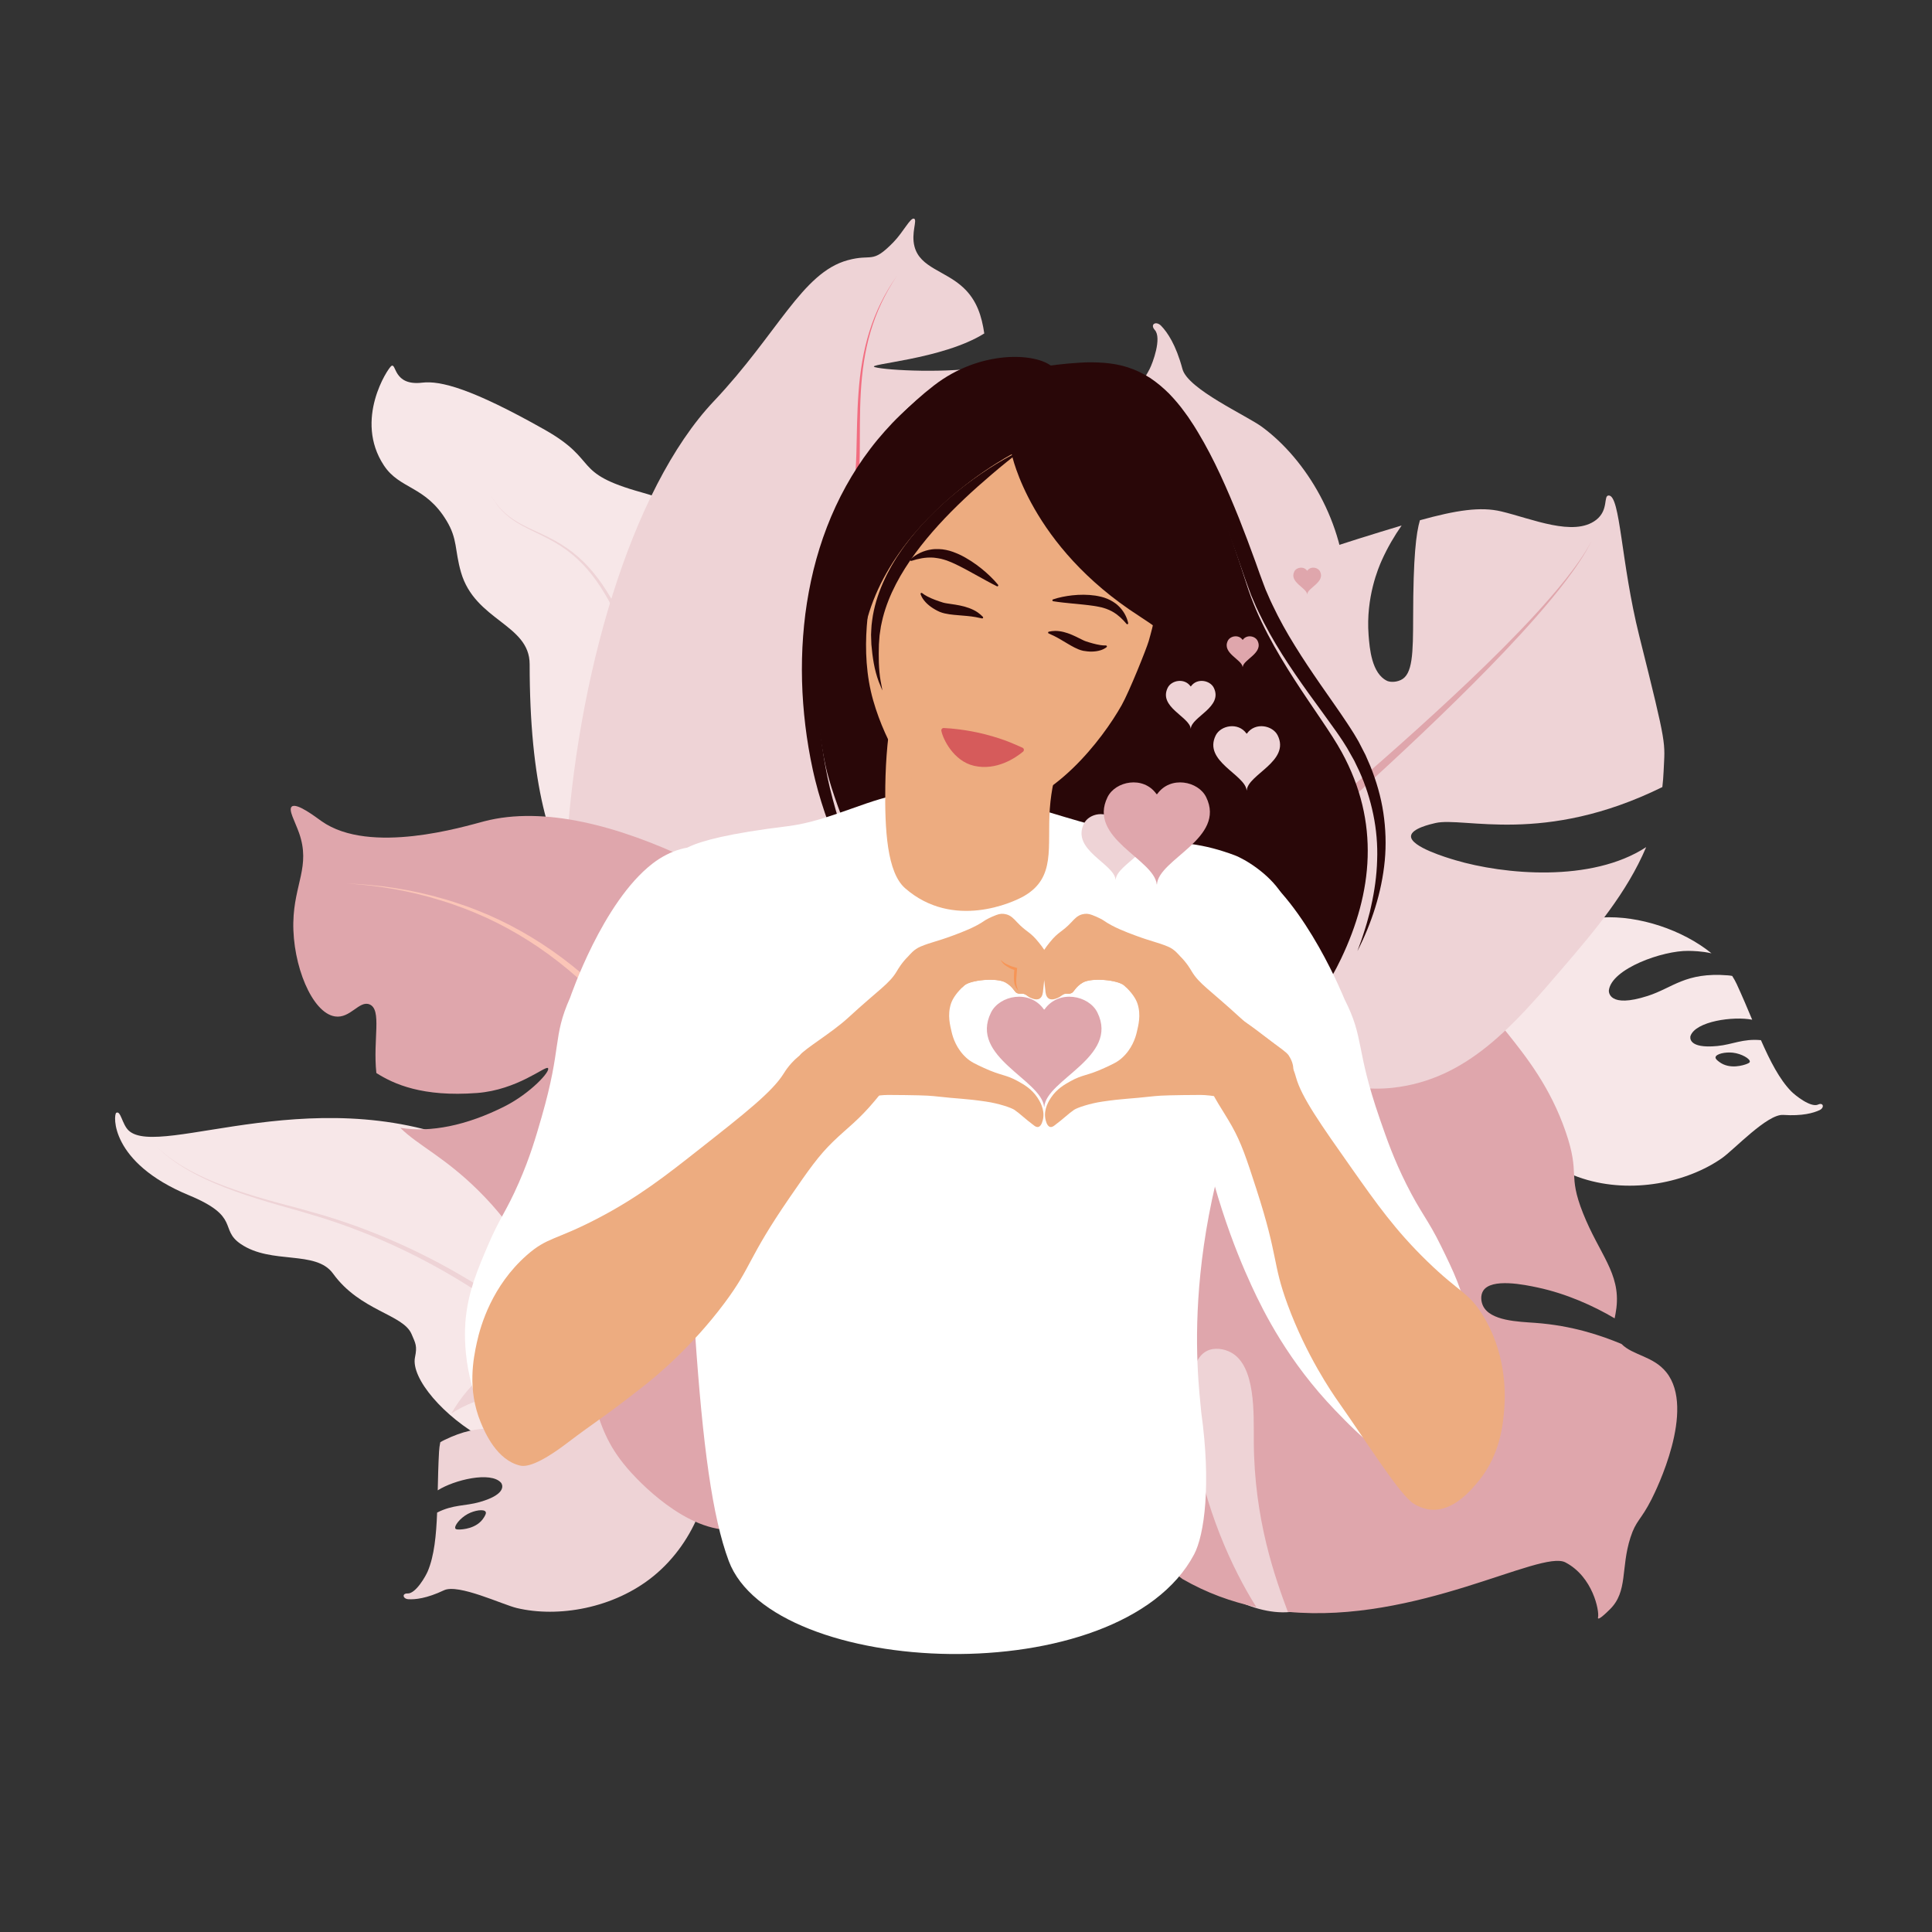 <svg xmlns="http://www.w3.org/2000/svg" id="Layer_1" viewBox="0 0 1000 1000"><rect x="0" y="0" width="1000" height="1000" fill="#333333" stroke="none"/><defs><style> .cls-1 { fill: #f26d80; } .cls-2 { fill: #eed3d6; } .cls-3 { fill: #fbc5b7; } .cls-4 { fill: #290708; } .cls-5 { fill: #f79556; } .cls-6 { fill: #fff; } .cls-7 { fill: #edac80; } .cls-8 { fill: #dfa6ac; } .cls-9 { fill: #d65b5b; } .cls-10 { fill: #f7e7e8; } </style></defs><path class="cls-10" d="M387.03,289.63c-27.45,28.76-62.05,29.63-62.44,28.49-.49-1.4,31.88-7,54.73-36.65-12.47-11.95-28.05-21.3-47.28-26.63-36.7-10.18-21.39-16.2-50.13-32.43-37.7-21.3-53.98-25.47-63.34-24.35-15.14,1.82-13.29-10.43-16.01-8.63-1.78,1.17-19.46,27.78-3.87,51.45,8.22,12.49,21.44,10.44,32.41,28.58,5.85,9.67,4.16,15.06,7.5,26.71,7.22,25.15,35.55,26.87,35.55,47.64,0,123.21,40.94,138.72,79.04,146.61,20.99,4.34,21.14-14.46,33.82-9.41,33.21,13.22,59.49-121.86.03-191.38Z"></path><path class="cls-2" d="M363.58,354.3c1.83,1.65,3.72,3.23,5.5,4.93l5.27,5.19,5.03,5.44c1.69,1.8,3.22,3.74,4.83,5.61,12.55,15.26,22.76,32.35,31.79,49.96,4.46,8.84,8.61,17.85,12.53,26.95,3.91,9.11,7.5,18.36,10.97,27.65,6.82,18.63,12.91,37.53,18.33,56.63,5.46,19.09,10.33,38.35,14.72,57.72,4.4,19.37,8.37,38.84,11.95,58.38,8.23,45.24,14.59,90.82,19.4,136.55h12.23c-5.77-46.37-13.12-92.53-22.39-138.34-3.98-19.59-8.37-39.09-13.18-58.5-4.8-19.41-10.09-38.7-15.96-57.82-5.84-19.13-12.35-38.06-19.6-56.72-3.68-9.31-7.5-18.56-11.62-27.69-4.14-9.12-8.51-18.14-13.2-27-9.49-17.64-20.17-34.77-33.27-50.06-1.68-1.87-3.28-3.82-5.03-5.62l-5.22-5.43-5.48-5.19c-1.85-1.7-3.82-3.28-5.73-4.93-1.97-1.57-3.99-3.09-6.02-4.58-2.09-1.41-4.14-2.88-6.32-4.15-4.27-2.67-8.76-4.95-13.05-7.37-4.3-2.41-8.34-5.17-11.72-8.68-3.39-3.49-6.31-7.48-8.74-11.77-1.25-2.11-2.49-4.29-3.72-6.48-1.29-2.15-2.61-4.29-4.04-6.35-2.84-4.14-6.01-8.06-9.57-11.61-3.57-3.54-7.54-6.67-11.81-9.3-4.26-2.64-8.8-4.77-13.33-6.84-4.52-2.08-9.05-4.18-13.04-7.16-1.99-1.48-3.84-3.15-5.49-5.01-1.63-1.88-3.05-3.93-4.32-6.07,1.23,2.16,2.61,4.25,4.21,6.17,1.62,1.9,3.45,3.62,5.42,5.15,3.96,3.08,8.49,5.28,12.97,7.45,4.49,2.16,8.95,4.36,13.11,7.05,4.16,2.68,8,5.83,11.44,9.38,3.43,3.56,6.47,7.48,9.18,11.61,1.37,2.06,2.62,4.19,3.86,6.33,1.17,2.17,2.35,4.35,3.6,6.55,2.39,4.42,5.31,8.6,8.79,12.32,3.47,3.74,7.69,6.75,12.02,9.28,4.34,2.55,8.7,4.87,12.83,7.57,2.1,1.29,4.07,2.77,6.09,4.18,1.96,1.49,3.89,3.02,5.78,4.58Z"></path><path class="cls-10" d="M214.81,702.49c1.21-5.86.29-7.09-1.78-11.96-4.37-10.32-26.62-11.92-40.65-31.33-8.92-12.34-31.9-4.5-47.79-15.33-11.31-7.7.19-14.04-26.84-25.23-41.1-17-39.05-41.81-37.58-42.65,2.35-1.34,3,5.92,6.41,9.15,16.02,15.14,100.66-28.96,183.53,10.33,36.07,17.1,63.32,44.05,74.98,81.14,8.54,27.17,1.44,42.6-8.82,41.46-12.14-1.35-2.39,5.2-8.17,16.71-24.03,47.84-97.81-10.38-93.29-32.29Z"></path><path class="cls-2" d="M599.62,783.87c1.21-5.86.29-7.09-1.78-11.96-4.37-10.32-26.62-11.92-40.65-31.33-8.92-12.34-31.9-4.5-47.79-15.32-11.31-7.7.19-14.04-26.84-25.23-41.1-17-39.05-41.81-37.58-42.65,2.35-1.34,3,5.92,6.41,9.15,16.02,15.14,100.66-28.96,183.53,10.33,36.07,17.1,63.32,44.05,74.98,81.14,8.54,27.17,1.44,42.6-8.82,41.46-12.14-1.35-2.39,5.2-8.17,16.71-24.03,47.84-97.81-10.38-93.29-32.29Z"></path><path class="cls-2" d="M372.07,789.31c-14.36-21-30.1-41.06-47.46-59.67-21.53-23.02-45.58-43.75-72.02-60.91-26.4-17.17-55.19-30.69-85.31-39.72-3.78-1.07-7.55-2.18-11.34-3.22l-11.36-3.04c-7.56-2.06-15.09-4.23-22.5-6.76-7.4-2.54-14.7-5.45-21.66-9.04-6.96-3.58-13.58-7.91-19.26-13.33,5.6,5.51,12.17,9.96,19.09,13.66,6.93,3.71,14.2,6.74,21.59,9.4,7.39,2.66,14.91,4.95,22.45,7.13l11.32,3.21c3.76,1.09,7.5,2.26,11.24,3.38,29.85,9.45,58.22,23.33,84.13,40.77,25.94,17.42,49.44,38.32,70.39,61.44,16.05,17.76,30.65,36.8,43.98,56.68h6.73Z"></path><path class="cls-2" d="M210.98,824.78c4.27.13,9.41-9.07,10.42-11.48,3.37-8,4.39-18.56,4.85-30.39,8.36-4.26,14.46-3.28,22.05-5.46,15-4.29,11.4-9.57,11.06-9.96-5.27-6.09-24.33-1.49-32.79,3.91.15-6.5.29-13.24.68-20.05.09-1.59.31-3.2.63-4.83.61-.38,1.25-.75,1.97-1.1,19.82-9.7,28.8-4.44,42.55-5.33,21.21-1.38,17.94-9.45,17.61-10.07-5.4-9.9-33.45-8.98-45.81-3.88-2.11.87-6.28,2.6-10.62,5.55,18.71-33.34,73.32-61.66,91.12-19.47,4.08,9.68,11.28-.4,25.29,5.82,11.89,5.28,14.73,20.65,15.83,25.48,5.56,24.39-5.77,54.42-27.44,72.16-20.68,16.93-49.63,21.71-70.91,16.63-7.4-1.77-30.25-12.7-37.68-9.18-9,4.26-14.9,4.83-18.42,4.62-2.92-.18-3.42-3.07-.4-2.98ZM235.72,791.21c.18.28.57.49,2.08.46,1.26-.02,9.13-.31,12.72-6.3.62-1.03,1.27-2.13.84-2.87-.87-1.51-5.7-.79-9.25,1.12-3.99,2.15-7.22,6.27-6.39,7.59Z"></path><path class="cls-10" d="M941.04,571.73c-3.92,1.69-12.08-4.98-13.91-6.85-6.07-6.21-10.9-15.65-15.67-26.49-9.34-.89-14.65,2.25-22.52,3.02-15.53,1.52-14.11-4.72-13.94-5.2,2.66-7.6,22.09-10.32,31.93-8.41-2.52-6-5.13-12.21-7.99-18.4-.67-1.45-1.47-2.87-2.36-4.26-.7-.13-1.44-.24-2.23-.3-22-1.75-28.42,6.45-41.53,10.66-20.24,6.51-20.16-2.2-20.07-2.9,1.39-11.19,27.82-20.63,41.19-20.43,2.28.04,6.79.12,11.92,1.26-29.65-24.15-90.84-30.43-91.91,15.34-.25,10.5-10.64,3.77-21.38,14.7-9.12,9.28-6.12,24.61-5.37,29.51,3.78,24.73,25.35,48.5,52.02,57.04,25.45,8.15,54.14,1.97,72.06-10.57,6.23-4.36,23.48-22.92,31.68-22.37,9.93.66,15.63-.98,18.83-2.47,2.65-1.24,2.06-4.11-.72-2.92ZM905.7,549.58c-.06.33-.35.66-1.76,1.19-1.18.44-8.61,3.07-14.14-1.19-.95-.73-1.96-1.51-1.84-2.36.25-1.72,5.02-2.82,9.01-2.35,4.5.53,9.01,3.18,8.73,4.71Z"></path><path class="cls-8" d="M597.4,805.7c-.73-.65-1.52-1.34-2.37-2.08-21.34-18.49-80.45-65.39-88.02-138.97-1.08-10.45-1.4-41.13,17.78-56.4,25.39-20.2,41.79-21.33,78.2-13.92,15.02,3.06-4.39-25.16,1.91-53.18.6-2.67,8.34-34.91,36.51-52.15,44.75-27.39,100.5,7.93,102.82,9.45,14.5,9.49,23.45,20.67,35.69,35.96,10.3,12.86,22.57,28.46,30.46,51.36,7.73,22.45.84,21.68,8.99,42.17,8.45,21.25,19.41,31.03,17.29,48.98-.25,2.15-.63,3.88-.92,5.45-10.97-6.5-25.09-12.82-39.91-15.97-6.41-1.36-24.02-5.11-28.2,1.81-1.37,2.27-1.08,5.32-.11,7.5,3.62,8.07,18.59,8.38,27.06,9,19.22,1.4,34.19,6.54,44.71,10.93,5.87,5.97,16.51,6.23,23.25,14.71,15.3,19.24-5.32,60.98-7.69,65.65-5.62,11.1-8.04,10.81-10.94,19.86-5.08,15.85-1.22,27.85-10.61,37.12-2.14,2.11-6.71,6.53-6.15,4.06.72-3.14-2.62-20.9-16.91-28.35-12.87-6.71-76.74,31.87-143.65,25.6-6.58-17.68-17.44-47.7-17.63-88.24-.07-14.18,1.13-39.13-11.9-46.07-3.52-1.88-8.57-2.7-12.5-.67-12,6.18-7.76,35.91-6.22,46.74,4.79,33.61,19.24,65.75,31.95,85.79-12.89-2.72-25.74-7.34-38.23-14.54-1.1-.64-13.71-10.73-14.67-11.59Z"></path><path class="cls-2" d="M369.47,207.68c33.21-35.15,45.64-66.5,69.24-72.98,12.98-3.57,12.41,2.27,23.7-9.31,5.19-5.32,8.84-12.98,10.73-12.2,1.77.73-1.65,7.38.21,14.44,2.91,11.02,15.92,12.46,25.35,21.32,7.03,6.6,9.46,14.86,10.76,23.64-21.66,13.62-62.46,15.86-56.57,17.46,6.07,1.65,38.19,3.38,58.59-.44,5.02,35.48,21.63,43.18,37.42,83.1,12.06,30.49,10.51,46.58,16.28,90.2,17.57,132.81,54.88,157.24,33.83,214.94-2.34,6.42-34.22,58.75-69.15,64.29-20.98,3.32-29.66-12.4-57.41-9.81-27.09,2.53-32.97,18.84-59.92,25.29,0,0-18.06,5.49-57.3-12.72-99.05-45.97-71.66-346.32,14.22-437.21Z"></path><path class="cls-8" d="M151.83,477.37c.38-19.79,8.99-28.95,3.01-46.11-2.14-6.13-5.72-12.1-3.83-13.76,2.54-2.22,12.48,5.47,15.45,7.56,25.09,17.67,73.92,2.71,84.17.04,61.98-16.13,154.91,41.95,200.1,81.33,20.94,18.25,104.29,90.88,97.07,183.48-.27,3.43,3.92,68.87-40.64,82.14-28.25,8.41-45.59-22.95-76.02-9.98-19.96,8.51-26.52,24.27-45.63,28.93-25.44,6.21-52.65-21.97-58.9-28.86-22.56-24.86-14.56-39.66-38.8-86.47-11.35-21.92-20.89-40.33-40.16-59.4-17.7-17.52-31.29-23.4-40.46-32.51,15.66,2.56,34.25-1.17,53.91-11.06,13.44-6.76,24.18-18.44,22.49-19.88-1.42-1.21-15.82,11.33-36.68,12.91-28.24,2.14-43.06-4.6-52.11-10.34-1.84-17.46,3.02-32.85-3.54-35.52-5.34-2.17-9.95,7.45-17.88,6.23-11.89-1.82-21.99-26.57-21.56-48.73Z"></path><path class="cls-2" d="M597.72,170.8c3.75,4.16-1.09,17.1-2.65,20.15-5.15,10.15-14.85,20.12-26.29,30.61,2.82,11.98,8.97,17.25,13.23,26.69,8.42,18.64.09,19.51-.59,19.5-10.56-.11-22.12-23.08-23.88-36.11-6.38,5.66-13,11.51-19.48,17.67-1.52,1.44-2.94,3.03-4.29,4.72.14.93.31,1.89.57,2.9,7.09,28.05,19.97,32.57,30.73,47.08,16.6,22.38,5.75,25.96,4.85,26.14-14.48,2.99-37.33-25.85-42.7-42.54-.92-2.85-2.72-8.49-3.45-15.33-17.5,46.98.47,125.61,57.75,107.66,13.15-4.12,9.16,11.62,27.26,20.36,15.36,7.42,33.14-2.76,38.91-5.75,29.11-15.11,49.55-51.9,48.93-88.61-.6-35.04-20.35-68.05-43.46-85.02-8.04-5.9-38.34-19.5-41.12-29.91-3.37-12.61-7.79-19-11-22.34-2.65-2.77-5.97-.82-3.32,2.12Z"></path><path class="cls-2" d="M637.4,463.31c-8.42-6.57-20.47,7.26-37.71.08-16.64-6.93-32.36-29.6-26.87-45.71,9.36-27.48,5.13-52.98,12.56-69.47,11.98-26.59,42.34-45.84,117.71-69.34,8.29-2.59,15.7-4.89,22.39-6.87-3.71,5.31-7.26,11.32-10.25,17.97-1.67,3.72-8.35,19.17-6.85,38.73.52,6.78,1.54,20.09,9.78,23.81.64.29,3.62.98,6.88-.53,6.19-2.85,6.37-13.73,6.4-32.76.04-30.98,1.53-43.23,3.51-49.94,18.9-5.22,31.36-7.13,42.1-4.57,15.82,3.76,37.55,13.33,49.1,4.4,6.67-5.16,3.61-12.68,6.55-12.64,6.06.08,6.23,34.5,15.8,72.76,14.73,58.87,13.25,54.31,12.58,70.09-.12,2.74-.34,5.43-.65,8.07-61.49,30.28-102.74,15.24-117.4,18.6-2.65.61-12.39,2.84-12.69,6.73-.43,5.58,18.82,11.29,22.94,12.51,24.95,7.4,70.43,11.77,98.78-6.76-10.1,23.86-27.02,43.65-42.57,61.83-26.12,30.53-50.02,58.47-88.58,62.73-23.41,2.59-54.9-6.19-70.39-23.73-22.61-25.61,7.21-60.1-13.13-75.97Z"></path><path class="cls-3" d="M363.73,596.11l2.61,5.63c6.79,15.09,12.22,30.78,16.32,46.8,4.07,16.02,6.84,32.36,8.36,48.82.77,8.23,1.21,16.48,1.42,24.75.1,4.14.13,8.28.14,12.45,0,4.18.09,8.44.2,12.66.42,14.07,1.58,28.12,3.35,42.08h10.46c-2.17-14.08-3.7-28.25-4.46-42.47-.21-4.14-.38-8.24-.49-12.41-.11-4.18-.24-8.41-.44-12.63-.41-8.44-1.06-16.89-2.05-25.29-1.95-16.81-5.18-33.48-9.73-49.78-4.58-16.29-10.51-32.19-17.81-47.44l-2.8-5.69-2.93-5.62c-1.97-3.7-3.98-7.39-6.06-11.05-4.15-7.33-8.56-14.52-13.26-21.51-9.42-13.98-20.03-27.18-31.96-39.08-11.91-11.91-25.15-22.52-39.56-31.23-7.2-4.35-14.68-8.24-22.38-11.59l-5.83-2.39c-1.94-.79-3.93-1.48-5.89-2.22-3.97-1.37-7.95-2.7-11.99-3.83-16.12-4.64-32.8-7.18-49.52-7.76,16.7.97,33.27,3.89,49.19,8.88,3.99,1.21,7.91,2.62,11.82,4.08,1.93.78,3.88,1.51,5.79,2.34l5.72,2.5c7.56,3.49,14.86,7.51,21.87,11.97,14.03,8.93,26.83,19.69,38.29,31.69,11.48,12,21.62,25.22,30.57,39.19,4.47,6.99,8.64,14.17,12.57,21.48,1.96,3.66,3.86,7.36,5.74,11.08l2.74,5.57Z"></path><path class="cls-1" d="M434.43,314.35l.48,16.02c.72,21.36,1.71,42.71,2.78,64.05,4.38,85.36,10.42,170.61,17.46,255.8,3.87,46.39,8.07,92.76,12.72,139.09h12.06c-5.55-46.6-10.64-93.26-15.4-139.96-8.59-84.95-16.19-170.02-22.13-255.21-1.46-21.3-2.84-42.6-3.95-63.92l-.78-15.99-.62-15.98c-.15-5.3-.11-10.59.39-15.82.48-5.24,1.69-10.3,3.28-15.41.77-2.55,1.48-5.18,2.07-7.82.56-2.65,1-5.32,1.32-8,.67-5.36.79-10.74.9-16.09.1-10.69-.07-21.36.54-32,.58-10.63,2.04-21.24,5.05-31.46,3-10.22,7.63-19.96,13.59-28.82-6.12,8.75-10.95,18.43-14.15,28.65-3.22,10.22-4.88,20.89-5.66,31.56-.81,10.68-.84,21.38-1.13,32.04-.21,5.31-.42,10.63-1.18,15.86-.36,2.62-.84,5.21-1.43,7.77-.63,2.56-1.35,5.08-2.17,7.62-1.68,5.05-3.07,10.41-3.66,15.8-.62,5.39-.75,10.79-.7,16.17l.33,16.04Z"></path><path class="cls-8" d="M810.21,299.98c-5.02,6.3-10.35,12.35-15.79,18.29-10.93,11.84-22.38,23.19-34.05,34.3-23.36,22.21-47.57,43.51-72.04,64.49-12.24,10.49-24.57,20.87-36.93,31.23l-18.55,15.56c-3.09,2.61-6.17,5.22-9.25,7.9-1.54,1.33-3.07,2.8-4.59,4.22-1.47,1.49-2.96,2.96-4.34,4.55-2.81,3.12-5.42,6.44-7.73,9.95-2.34,3.49-4.45,7.14-6.29,10.89-3.77,7.47-6.56,15.28-9.08,23.08-1.23,3.92-2.39,7.79-3.47,11.79-1.08,4.1-1.88,8.17-2.58,12.23-1.36,8.11-2.36,16.17-3.3,24.21-1.85,16.09-3.46,32.11-5.39,48.07-1.92,15.96-4.1,31.86-6.78,47.65-5.38,31.56-12.64,62.77-23.28,92.73-3.38,9.54-7.11,18.96-11.22,28.19h14.96c3.17-7.88,6.09-15.86,8.76-23.89,10.35-31.1,17.11-63.12,21.93-95.24,2.4-16.07,4.28-32.19,5.89-48.29,1.62-16.1,2.92-32.22,4.44-48.21.77-7.99,1.6-15.96,2.76-23.79.59-3.9,1.28-7.77,2.18-11.49.94-3.81,2-7.7,3.1-11.5,2.26-7.6,4.75-15.1,8.09-22.12,1.63-3.53,3.49-6.93,5.56-10.18,2.05-3.27,4.36-6.37,6.88-9.3,1.23-1.49,2.59-2.88,3.91-4.3,1.4-1.36,2.74-2.73,4.22-4.07,2.93-2.69,5.94-5.37,8.95-8.04l18.14-16c12.11-10.67,24.19-21.37,36.19-32.18,23.98-21.62,47.7-43.56,70.54-66.39,11.41-11.43,22.6-23.08,33.26-35.22,5.31-6.08,10.5-12.28,15.37-18.72,4.84-6.45,9.5-13.1,13.1-20.33-3.78,7.13-8.59,13.65-13.58,19.96Z"></path><g><path class="cls-4" d="M533.99,190.13c54.47-3.33,73.94-4.86,111.33,112.59,11.21,35.22,38.41,66.97,49.15,86.58,19.96,36.44,15.96,72.78-.32,106.9-23.05,48.31-69.29,77.51-120.74,72.25-88.28-9.03-139.54-142.3-145.97-171.49-12.26-55.67-5.09-136.53,51.44-188.6,16.81-15.48,47.9-17.8,55.11-18.25Z"></path><path class="cls-4" d="M462.99,491.98c-8.79-12.43-16.41-25.71-23.04-39.49-6.57-13.81-12.27-28.07-16.47-42.91-.49-1.87-1.02-3.72-1.48-5.6-.44-1.88-.93-3.76-1.32-5.64-.82-3.76-1.54-7.54-2.18-11.34-1.29-7.59-2.2-15.25-2.78-22.94-.58-7.69-.77-15.41-.6-23.13.18-7.72.76-15.44,1.72-23.12.99-7.67,2.4-15.3,4.23-22.83,1.86-7.52,4.16-14.94,6.95-22.19,5.57-14.48,13.1-28.24,22.51-40.57,2.34-3.09,4.82-6.07,7.39-8.96,2.57-2.89,5.22-5.71,8.02-8.37.69-.68,1.4-1.33,2.1-1.99.71-.66,1.41-1.32,2.13-1.95l2.17-1.92c.75-.63,1.5-1.28,2.27-1.88,3.07-2.45,6.34-4.62,9.74-6.53,6.83-3.76,14.13-6.58,21.7-8.14,3.79-.76,7.63-1.25,11.48-1.28,3.84,0,7.72.35,11.34,1.54-3.74-.73-7.54-.73-11.28-.32-3.74.38-7.42,1.18-11,2.24-7.17,2.14-14,5.31-20.2,9.37-3.1,2.02-6.07,4.23-8.8,6.69-.69.6-1.35,1.24-2.02,1.87l-1.99,1.97c-.67.65-1.31,1.34-1.96,2.01-.65.67-1.3,1.35-1.92,2.04-5.09,5.47-9.78,11.29-14.07,17.38-8.54,12.2-15.4,25.52-20.46,39.5-2.53,6.99-4.69,14.12-6.37,21.37-1.72,7.24-3.05,14.58-3.98,21.98-.96,7.39-1.52,14.84-1.76,22.31-.27,7.47-.13,14.95.27,22.42.4,7.47,1.15,14.93,2.17,22.35.51,3.71,1.12,7.41,1.78,11.1.32,1.85.71,3.66,1.07,5.5.38,1.83.82,3.64,1.23,5.47,3.53,14.56,8.3,28.92,13.96,42.92,5.56,14.06,12.17,27.71,19.44,41.07Z"></path><path class="cls-4" d="M534.77,190.4c8.06-1.12,16.12-2.24,24.31-2.69,4.09-.27,8.22-.22,12.37.1l1.55.14c.52.04,1.04.09,1.55.18l3.1.47,3.08.68c1.03.23,2.03.58,3.05.87,4.04,1.29,7.9,3.16,11.49,5.45,3.55,2.36,6.79,5.11,9.79,8.08,2.92,3.03,5.67,6.23,8.09,9.62l1.84,2.53,1.72,2.6c.57.87,1.17,1.72,1.7,2.61l1.62,2.65c8.55,14.2,15.09,29.29,21.22,44.45,3.02,7.6,5.88,15.25,8.66,22.92,1.38,3.82,2.71,7.76,4.13,11.38l1.05,2.76,1.19,2.72c.79,1.81,1.55,3.64,2.46,5.41,3.39,7.18,7.29,14.15,11.53,20.96,4.2,6.83,8.71,13.5,13.31,20.16,4.59,6.67,9.35,13.25,13.88,20.12,1.15,1.7,2.24,3.48,3.36,5.22l1.6,2.7.79,1.36.72,1.39,2.86,5.57,2.5,5.75c3.12,7.75,5.48,15.83,6.72,24.08,1.24,8.25,1.52,16.62.74,24.86-1.59,16.51-6.79,32.35-14.18,46.83l2.08-5.73c.69-1.91,1.25-3.86,1.89-5.79.66-1.91,1.14-3.89,1.69-5.83.26-.98.56-1.94.79-2.93l.66-2.96c1.76-7.87,2.91-15.85,3.12-23.84.3-7.98-.4-15.96-2-23.71-1.6-7.75-4.03-15.31-7.29-22.5l-2.57-5.34-2.91-5.16-.73-1.29-.78-1.25-1.57-2.5c-1.13-1.65-2.2-3.31-3.38-4.95-4.63-6.56-9.49-13.08-14.26-19.71-9.5-13.27-18.73-27.01-25.87-42.06-.94-1.85-1.74-3.78-2.56-5.7l-1.24-2.87-1.1-2.94c-1.52-3.97-2.79-7.73-4.13-11.57-1.3-3.84-2.71-7.63-4.06-11.44l-4.21-11.37c-2.87-7.55-5.87-15.04-9.05-22.44-1.63-3.67-3.26-7.36-5.02-10.95l-1.29-2.72-1.37-2.67-1.37-2.67c-.45-.89-.96-1.75-1.44-2.62-3.85-6.98-8.21-13.65-13.37-19.55-2.63-2.89-5.46-5.57-8.57-7.89-3.15-2.26-6.56-4.12-10.19-5.54-.92-.33-1.81-.72-2.75-.99l-2.82-.83-2.89-.64c-.48-.12-.97-.2-1.46-.27l-1.47-.23c-3.93-.58-7.94-.88-11.97-.97-4.03-.11-8.09-.05-12.15.08-4.06.08-8.13.27-12.2.39Z"></path><path class="cls-6" d="M664.37,517.84c9.93-19.47,7.42-42.14-1.21-55.6-6.42-10.01-18.66-17.57-24.4-19.67-7.32-2.68-14.16-4.63-22.82-5.8-25.69-3.46-36.17-4.55-91.76-22.21-14.96-4.75-38.89-5.1-53.84-3.94-18.82,1.47-39.81,14.23-62.79,17.04-30.53,3.73-44.46,7.56-51,10.69-4.26,2.04-12.58,10.92-17.01,14.73-52.13,44.9.93,85.53,20.26,237.46,3.96,57.62,8.87,94.55,17.39,117.39,22.64,60.71,202.59,68.89,240.88-3.39,5.32-10.04,8.91-36.2,3.68-73.61-1.57-18.01-13.71-102.67,42.6-213.11Z"></path><path class="cls-7" d="M550.4,373.6c1.43,14.8-5.53,24.24-7.02,45.08-1.41,19.79,3.31,35.55-13.41,45.16-5.56,3.2-36.6,17.57-61.45-4.06-9.38-8.16-10.63-30.19-10.29-52.98.43-28.29,4.8-57.81,16.73-63.9,21.07-10.77,73.41,9.65,75.45,30.71Z"></path><path class="cls-7" d="M602.78,265.1s1.86,32.01-8.22,66.75c-1.14,3.91-10.02,26.11-14.01,33.18-9.83,17.43-35.47,51.4-66.82,54.97-4.84.55-13.08,2.06-23.24-1.95-1.77-.7-7.59-3.77-13.53-9.01-4.58-4.04-18.21-22.67-25-46.52-7.33-25.71-2.2-53.67,2.05-68.81,5.35-19.08,7.54-31.52,14.63-43.78,11.28-19.52,16.92-29.28,28.58-38.12,6.4-4.85,31.77-15.99,58.11-11.07,1.8.34,27.93,5.64,40.8,28.94,5.13,9.29,5.64,18.01,6.65,35.44Z"></path><path class="cls-9" d="M529.52,389.07c.71-.59.54-1.71-.31-2.07-3.64-1.55-8.41-4.07-19-6.84-9.81-2.57-18.68-3.19-21.7-3.34-.8-.04-1.41.68-1.26,1.46.74,4.06,6.21,15.66,16.93,18.11,11.72,2.68,21.7-4.3,25.33-7.32Z"></path><path class="cls-4" d="M632.18,352.92c-14.07-13.3-29.06-25.39-42.52-34.04-56.54-36.32-65.97-83.75-65.97-83.75,0,0-90.29,47.13-76.71,125.32-1.9-.62-28.57-36.2-28.57-36.2-.75-23.2,12.89-84.41,65.04-124.76,24.03-18.59,52.94-16.9,61.21-9.66.54.01,1.08.09,1.62.06,41.23-2.79,73.72,26.29,79.37,76.53,4.17,37.12,28.97,65.87,33.58,91.77,5.63,31.6-.48,49.59-2.1,52.19-.85,1.36,5.16-29.03-24.94-57.47Z"></path><path class="cls-4" d="M508.74,319.27c.34.34.03.92-.44.83-1.13-.22-2.22-.5-3.26-.68-1.48-.27-2.94-.44-4.44-.59-2.96-.31-5.96-.42-9.17-.87-1.61-.26-3.25-.52-5.08-1.28-.81-.36-1.52-.71-2.26-1.14-.73-.41-1.44-.86-2.13-1.35-1.37-.98-2.67-2.13-3.73-3.5-.74-.96-1.37-2.04-1.74-3.18-.15-.45.39-.83.77-.54.88.69,1.77,1.24,2.7,1.73,1.31.69,2.65,1.26,4.02,1.78,1.36.51,2.79,1.01,4.15,1.42.55.15,1.21.3,1.9.4.69.12,1.42.24,2.17.33,2.98.43,6.24.93,9.37,2.09,1.54.58,3.1,1.3,4.5,2.27.99.69,1.85,1.45,2.66,2.27Z"></path><path class="cls-4" d="M516.6,302.69c.34.41-.13.99-.61.75-3.48-1.73-6.78-3.6-10.09-5.42-3.89-2.17-7.75-4.29-11.63-6.14-.48-.23-.97-.43-1.45-.65-.48-.22-.97-.43-1.46-.6l-1.43-.56s-.02,0-.04-.01c-.47-.14-.95-.28-1.42-.44-.95-.32-1.95-.49-2.97-.68-.51-.09-1.03-.16-1.54-.22l-.71-.08s-.02,0-.03,0l-.75-.04c-3.48-.16-7.06.51-10.71,1.71-.51.17-.88-.47-.49-.83,2.94-2.68,6.78-4.53,10.96-5.11l.93-.11c.37-.03.65-.05.97-.06.62-.02,1.23-.01,1.84,0,1.22.04,2.47.18,3.7.44,2.5.48,4.71,1.4,6.89,2.36,4.28,2.04,8.15,4.62,11.72,7.52,3,2.48,5.84,5.14,8.32,8.16Z"></path><path class="cls-4" d="M542.77,327.88c-.42-.2-.35-.83.1-.93,1.03-.22,2.07-.37,3.17-.39,1.55-.03,3.09.22,4.54.57,2.94.73,5.62,2.03,8.04,3.24.6.32,1.19.61,1.76.87.56.29,1.11.51,1.57.68.56.2,1.24.39,1.86.59.63.18,1.26.37,1.89.54,1.27.35,2.53.63,3.84.84.93.14,1.87.22,2.89.2.47,0,.7.58.33.87-.85.69-1.88,1.2-2.93,1.55-1.49.49-3.06.71-4.59.74-1.55.03-3.03-.11-4.56-.39-1.79-.38-3.14-1.04-4.47-1.68-2.61-1.33-4.85-2.8-7.17-4.13-1.17-.68-2.31-1.33-3.52-1.92-.85-.43-1.8-.81-2.74-1.27Z"></path><path class="cls-4" d="M545.13,311.21c-.51-.08-.57-.79-.09-.96,3.23-1.09,6.54-1.71,9.89-2.1,3.96-.43,7.99-.45,12.07.14,2.04.36,4.09.77,6.14,1.64,1.02.41,1.99.92,2.9,1.49.45.29.9.58,1.33.9.22.17.42.32.67.52l.61.54c2.73,2.49,4.58,5.74,5.3,9.13.11.51-.52.82-.85.42-2.15-2.56-4.43-4.69-7-6.17l-.56-.33-.55-.27c-.39-.19-.79-.38-1.2-.56-.82-.34-1.6-.67-2.43-.89-.41-.1-.81-.23-1.21-.35-.01,0-.03,0-.04,0l-1.28-.27c-.42-.11-.87-.19-1.32-.26-.45-.07-.89-.16-1.34-.22-3.63-.53-7.4-.88-11.22-1.24-3.24-.33-6.51-.63-9.84-1.17Z"></path><path class="cls-4" d="M528.6,233.12c-5.13,3.99-10.15,8.04-15.05,12.22-4.9,4.17-9.71,8.42-14.35,12.81-9.29,8.78-18.01,18.09-25.47,28.25-7.41,10.15-13.64,21.21-16.76,33.27-.32,1.51-.73,3.02-1.01,4.55l-.69,4.62-.34,4.67c-.05,1.59-.09,3.19-.09,4.79-.02,3.19.07,6.38.36,9.56.14,1.59.35,3.17.64,4.75.25,1.59.68,3.17.86,4.79-.56-1.52-1.25-2.98-1.84-4.52-.58-1.53-1.07-3.11-1.5-4.7-.87-3.18-1.4-6.44-1.82-9.69-.21-1.63-.36-3.26-.51-4.89l-.17-5.02c.04-1.67.17-3.35.27-5.03.16-1.67.44-3.33.68-4.99,1.16-6.63,3.37-13.03,6.22-19.07.66-1.54,1.48-2.99,2.27-4.46.4-.73.78-1.48,1.19-2.2l1.28-2.14,1.3-2.13,1.39-2.07c.93-1.38,1.85-2.76,2.85-4.08,7.86-10.68,17.26-20.01,27.42-28.24,5.09-4.11,10.39-7.94,15.86-11.48,2.74-1.77,5.51-3.48,8.35-5.07,2.83-1.6,5.7-3.15,8.66-4.5Z"></path><path class="cls-6" d="M366.25,439.19c-8.5-2.53-19.54.87-28.52,7.81-25.94,20.06-42.45,68.95-42.67,69.44-9.22,20.77-4.05,24.72-14.73,61.79-3.05,10.58-6.02,20.77-11.75,33.87-6.62,15.17-9.92,18.2-15.93,32.29-5.57,13.06-9.99,23.43-11.54,37.5-.44,4-2.8,28.25,10.29,53.56,5.49,10.62,8.64,16.71,15.15,18.71,14.67,4.5,32.73-15.94,44.31-29.33,22.33-25.82,33.5-51.36,39.09-65.44,7.4-18.62,18.73-51.58,24.73-102.39,1.95-16.52,13.84-111.19-8.43-117.82Z"></path><path class="cls-6" d="M619.39,442.5c8.5-3.03,19.91-.17,29.42,6.41,27.46,19,46.87,67.81,47.11,68.3,10.49,20.62,5.44,24.91,18.3,62.03,3.67,10.59,7.24,20.79,13.76,33.81,7.55,15.06,11.07,17.97,17.93,31.97,6.36,12.98,11.42,23.28,13.75,37.51.66,4.04,4.36,28.57-7.58,55.01-5.01,11.09-7.88,17.46-14.4,19.84-14.67,5.37-34.13-14.45-46.62-27.44-24.09-25.05-36.82-50.42-43.26-64.42-8.53-18.53-21.82-51.44-30.65-102.77-2.87-16.69-20.05-112.3,2.24-120.24Z"></path><path class="cls-7" d="M765.42,766.47c11.22-13.83,12.6-29.54,13.2-37.53.67-8.9.72-29.14-11.32-48.47-7.3-11.72-11.58-11.12-28.6-27.65-16.42-15.94-26.32-30-38.89-47.83-16.31-23.14-26.13-37.06-28.98-47.29-.42-1.49-1.79-6.85-6.01-12.26-1.43-1.84-3.2-3.68-8.55-7.78-9.19-7.04-13.78-10.56-17.57-11.28-6.5-1.24-16,.49-19.69,6.61-3.39,5.64-.48,12.73,4.44,24.27,5.06,11.85,9.32,17,14.13,25.55,5,8.89,7.66,16.98,12.77,32.79,11.55,35.73,8.11,37.86,16.07,59.54,9.69,26.42,23.07,45.83,26.4,50.55,15.03,21.32,31.72,48.2,39.04,52.7,1.24.76,4.59,2.64,8.76,3.01,11.81,1.05,21.35-10.72,24.79-14.96Z"></path><path class="cls-7" d="M248.84,736.25c-7.09-17.16-3.79-33.27-2.01-41.44,1.98-9.09,7.96-29.33,25.75-45.06,10.79-9.54,14.89-7.66,36.81-19.11,21.15-11.04,35.24-22.13,53.1-36.21,23.19-18.26,37.15-29.26,43.05-38.62.86-1.37,3.83-6.31,9.66-10.46,1.98-1.41,4.29-2.73,10.86-5.23,11.28-4.3,16.92-6.44,20.92-6.03,6.87.7,15.85,5.25,17.7,12.47,1.71,6.64-3.31,12.87-11.67,22.93-8.58,10.34-14.37,14.21-21.72,21.32-7.64,7.4-12.71,14.69-22.53,28.97-22.18,32.26-19.38,35.41-33.79,54.71-17.55,23.51-36.71,38.92-41.44,42.64-21.37,16.83-25.45,18.72-39.43,29.37-15.48,11.8-21.88,12.8-24.94,12.07-12.02-2.86-18.14-17.07-20.32-22.33Z"></path><path class="cls-8" d="M540.69,522.41c-.1.15-.32.15-.42,0-7.4-10.41-22.95-7.22-27.34,1.7-11.32,23.02,26.09,34.68,27.5,48.81h.1c.92-14.13,38.82-25.79,27.5-48.81-4.38-8.92-19.94-12.11-27.34-1.7Z"></path><path class="cls-2" d="M577.58,425.27c-.06.09-.19.09-.25,0-4.4-6.2-13.66-4.29-16.27,1.01-6.74,13.7,15.53,20.64,16.37,29.05h.06c.55-8.41,23.1-15.35,16.37-29.05-2.61-5.31-11.87-7.21-16.27-1.01Z"></path><path class="cls-8" d="M598.97,410.99c-.1.14-.3.14-.39,0-6.85-9.64-21.25-6.68-25.31,1.58-10.48,21.31,24.15,32.11,25.46,45.19h.1c.85-13.09,35.94-23.88,25.46-45.19-4.06-8.26-18.46-11.21-25.31-1.58Z"></path><path class="cls-2" d="M645.42,379.67c-.06.09-.19.09-.25,0-4.31-6.06-13.37-4.2-15.93.99-6.59,13.41,15.2,20.2,16.02,28.44h.06c.54-8.23,22.61-15.03,16.02-28.44-2.55-5.2-11.61-7.06-15.93-.99Z"></path><path class="cls-2" d="M616.42,355.25c-.05.06-.14.06-.18,0-3.21-4.51-9.94-3.13-11.84.74-4.9,9.97,11.3,15.02,11.91,21.15h.04c.4-6.12,16.82-11.18,11.91-21.15-1.9-3.86-8.64-5.25-11.84-.74Z"></path><path class="cls-8" d="M643.28,331.17s-.09.04-.12,0c-2.07-2.91-6.41-2.02-7.64.48-3.16,6.43,7.29,9.69,7.68,13.64h.03c.26-3.95,10.85-7.21,7.68-13.64-1.23-2.49-5.57-3.38-7.64-.48Z"></path><path class="cls-8" d="M676.64,295.39s-.08.04-.1,0c-1.79-2.52-5.55-1.75-6.61.41-2.74,5.57,6.31,8.39,6.65,11.81h.03c.22-3.42,9.39-6.24,6.65-11.81-1.06-2.16-4.82-2.93-6.61-.41Z"></path><g><path class="cls-7" d="M531.71,515.39c1.61,1.26,4.57,2.61,6.43,1.46,1.53-.95,1.7-3.19,1.8-4.46,1.03-12.36,3.41-12.58,2.32-16.73-.83-3.12-2.37-5.05-4.63-7.89-4.56-5.72-6.31-5.19-11.24-10.47-1.49-1.59-3.08-3.41-5.49-4.03-1.86-.48-3.3-.39-5.23.34-3.25,1.23-5.47,2.51-5.92,2.83-4.95,3.48-11.5,5.93-16.3,7.72-8.6,3.21-11.37,3.47-16.9,5.75-3.6,1.48-5.6,4.23-6.43,5.06-3.46,3.43-5.29,6.67-5.92,7.72-3.92,6.6-9.02,9.23-25.31,24.2-8.32,7.64-22.93,16.34-24.87,19.29-4.77,7.28-1.79,12.07,2.05,19.32,4.8,9.04,32.63,1.19,43.63,1.24,13.65.07,20.47.26,23.51.6,14.46,1.6,16.01,1.2,27.11,2.83,6.69.98,13.13,3.18,14.76,4.29,2.91,1.98,5.34,4.53,10.21,8.15.36.27,1.23.9,2.14.69,1.76-.41,2.37-3.64,2.49-4.29.94-5.02-2.03-9.54-3-10.98-3.01-4.44-6.83-6.63-10.04-8.41-6.39-3.55-8.56-2.7-17.59-6.86-4.48-2.07-6.72-3.1-9.01-5.15-5.15-4.61-7.03-10.41-7.72-13.47-.74-3.29-2.27-8.64-.36-14.59.81-2.54,2.97-5.9,6.93-9.47,3.18-2.86,16.77-4.2,21.41-1.51,3.81,2.21,4.51,4.81,5.75,5.41,2.14,1.03,2.9-.58,5.45,1.42Z"></path><path class="cls-7" d="M476.41,498.7c2.14-2.56,5.03-4.58,8.34-5.67,1.69-.51,3.26-.79,4.77-1.32,1.51-.51,2.95-1.11,4.36-1.86,1.4-.75,2.83-1.6,4.25-2.42,1.4-.83,2.78-1.68,4.16-2.57,2.77-1.76,5.53-3.61,8.51-5.27,1.5-.82,3.07-1.59,4.8-2.17,1.73-.62,3.96-.83,5.9-.18.97.31,1.87.79,2.65,1.36.8.59,1.35,1.1,2.01,1.65,1.27,1.08,2.51,2.18,3.75,3.29,2.48,2.19,4.91,4.43,7.4,6.59l1.89,1.65c.66.61,1.23,1.33,1.62,2.13.8,1.61.86,3.44.46,5.04.02-1.66-.37-3.31-1.29-4.55-.46-.62-1.01-1.15-1.64-1.58l-2.07-1.34c-2.77-1.86-5.46-3.83-8.09-5.85l-3.95-3c-.64-.48-1.35-1.04-1.9-1.41-.58-.38-1.17-.66-1.78-.82-1.24-.34-2.48-.24-3.85.28-1.41.49-2.82,1.19-4.22,1.96-2.81,1.54-5.59,3.34-8.47,5.03-1.44.84-2.9,1.68-4.41,2.44-1.49.77-2.98,1.5-4.56,2.18-1.58.67-3.24,1.26-4.93,1.61-1.69.38-3.41.5-4.94.77-3.11.55-6.1,2.02-8.76,4.02Z"></path><path class="cls-7" d="M497.63,511.49c.46-.47.95-.94,1.48-1.41,3.18-2.86,16.77-4.2,21.41-1.51,3.81,2.21,4.51,4.81,5.75,5.41,2.14,1.03,2.9-.58,5.45,1.42.62.48,1.43.98,2.3,1.34-.93-.62-2.29-1.37-3.72-3.36-2.12-2.94-3.02-6.61-2.66-8.49.35-1.82.6-4.38.6-4.38,0,0-1.86-.27-3.95-1.29-3.69-1.8-5.49-4.89-5.49-4.89-1.68,2.26-4.58,5.64-9.01,8.58-4.88,3.24-7.32,3.08-10.21,6.09-.69.72-1.35,1.56-1.95,2.49Z"></path><path class="cls-5" d="M517.94,496.82c.56.56,1.14,1.06,1.76,1.48.62.42,1.28.75,1.98,1.05.35.15.71.3,1.09.48.31.15.65.29,1,.41.7.24,1.44.45,2.15.63l.56.14-.05.59-.24,2.87c-.06.96-.16,1.91-.2,2.85-.02.47-.04.94-.01,1.38.04.46.1.91.2,1.37.2.91.54,1.81.94,2.7-.68-.7-1.24-1.55-1.64-2.47-.19-.47-.36-.95-.47-1.45-.1-.52-.14-1.02-.18-1.52-.04-.99-.05-1.97,0-2.95.05-.98.11-1.94.23-2.92l.51.73c-.79-.21-1.53-.46-2.28-.79-.37-.17-.75-.34-1.11-.57-.3-.2-.64-.38-.98-.59-.69-.4-1.35-.9-1.92-1.48-.56-.59-1.02-1.24-1.36-1.95Z"></path></g><g><path class="cls-7" d="M549.27,515.39c-1.61,1.26-4.57,2.61-6.43,1.46-1.53-.95-1.7-3.19-1.8-4.46-1.03-12.36-3.41-12.58-2.32-16.73.83-3.12,2.37-5.05,4.63-7.89,4.56-5.72,6.31-5.19,11.24-10.47,1.49-1.59,3.08-3.41,5.49-4.03,1.86-.48,3.3-.39,5.23.34,3.25,1.23,5.47,2.51,5.92,2.83,4.95,3.48,11.5,5.93,16.3,7.72,8.6,3.21,11.37,3.47,16.9,5.75,3.6,1.48,5.6,4.23,6.43,5.06,3.46,3.43,5.29,6.67,5.92,7.72,3.92,6.6,9.02,9.23,25.31,24.2,8.32,7.64,22.93,16.34,24.87,19.29,4.77,7.28,1.79,12.07-2.05,19.32-4.8,9.04-32.63,1.19-43.63,1.24-13.65.07-20.47.26-23.51.6-14.46,1.6-16.01,1.2-27.11,2.83-6.69.98-13.13,3.18-14.76,4.29-2.91,1.98-5.34,4.53-10.21,8.15-.36.27-1.23.9-2.14.69-1.76-.41-2.37-3.64-2.49-4.29-.94-5.02,2.03-9.54,3-10.98,3.01-4.44,6.83-6.63,10.04-8.41,6.39-3.55,8.56-2.7,17.59-6.86,4.48-2.07,6.72-3.1,9.01-5.15,5.15-4.61,7.03-10.41,7.72-13.47.74-3.29,2.27-8.64.36-14.59-.81-2.54-2.97-5.9-6.93-9.47-3.18-2.86-16.77-4.2-21.41-1.51-3.81,2.21-4.51,4.81-5.75,5.41-2.14,1.03-2.9-.58-5.45,1.42Z"></path><path class="cls-7" d="M604.57,498.7c-2.14-2.56-5.03-4.58-8.34-5.67-1.69-.51-3.26-.79-4.77-1.32-1.51-.51-2.95-1.11-4.36-1.86-1.4-.75-2.83-1.6-4.25-2.42-1.4-.83-2.78-1.68-4.16-2.57-2.77-1.76-5.53-3.61-8.51-5.27-1.5-.82-3.07-1.59-4.8-2.17-1.73-.62-3.96-.83-5.9-.18-.97.31-1.87.79-2.65,1.36-.8.59-1.35,1.1-2.01,1.65-1.27,1.08-2.51,2.18-3.75,3.29-2.48,2.19-4.91,4.43-7.4,6.59l-1.89,1.65c-.66.61-1.23,1.33-1.62,2.13-.8,1.61-.86,3.44-.46,5.04-.02-1.66.37-3.31,1.29-4.55.46-.62,1.01-1.15,1.64-1.58l2.07-1.34c2.77-1.86,5.46-3.83,8.09-5.85l3.95-3c.64-.48,1.35-1.04,1.9-1.41.58-.38,1.17-.66,1.78-.82,1.24-.34,2.48-.24,3.85.28,1.41.49,2.82,1.19,4.22,1.96,2.81,1.54,5.59,3.34,8.47,5.03,1.44.84,2.9,1.68,4.41,2.44,1.49.77,2.98,1.5,4.56,2.18,1.58.67,3.24,1.26,4.93,1.61,1.69.38,3.41.5,4.94.77,3.11.55,6.1,2.02,8.76,4.02Z"></path><path class="cls-7" d="M583.36,511.49c-.46-.47-.95-.94-1.48-1.41-3.18-2.86-16.77-4.2-21.41-1.51-3.81,2.21-4.51,4.81-5.75,5.41-2.14,1.03-2.9-.58-5.45,1.42-.62.48-1.43.98-2.3,1.34.93-.62,2.29-1.37,3.72-3.36,2.12-2.94,3.02-6.61,2.66-8.49-.35-1.82-.6-4.38-.6-4.38,0,0,1.86-.27,3.95-1.29,3.69-1.8,5.49-4.89,5.49-4.89,1.68,2.26,4.58,5.64,9.01,8.58,4.88,3.24,7.32,3.08,10.21,6.09.69.72,1.35,1.56,1.95,2.49Z"></path><path class="cls-7" d="M563.04,496.82c-.56.56-1.14,1.06-1.76,1.48-.62.42-1.28.75-1.98,1.05-.35.15-.71.3-1.09.48-.31.15-.65.29-1,.41-.7.24-1.44.45-2.15.63l-.56.14.05.59.24,2.87c.06.96.16,1.91.2,2.85.02.47.04.94.01,1.38-.04.46-.1.91-.2,1.37-.2.91-.54,1.81-.94,2.7.68-.7,1.24-1.55,1.64-2.47.19-.47.36-.95.47-1.45.1-.52.14-1.02.18-1.52.04-.99.05-1.97,0-2.95-.05-.98-.11-1.94-.23-2.92l-.51.73c.79-.21,1.53-.46,2.28-.79.37-.17.75-.34,1.11-.57.3-.2.64-.38.98-.59.69-.4,1.35-.9,1.92-1.48.56-.59,1.02-1.24,1.36-1.95Z"></path></g></g></svg>